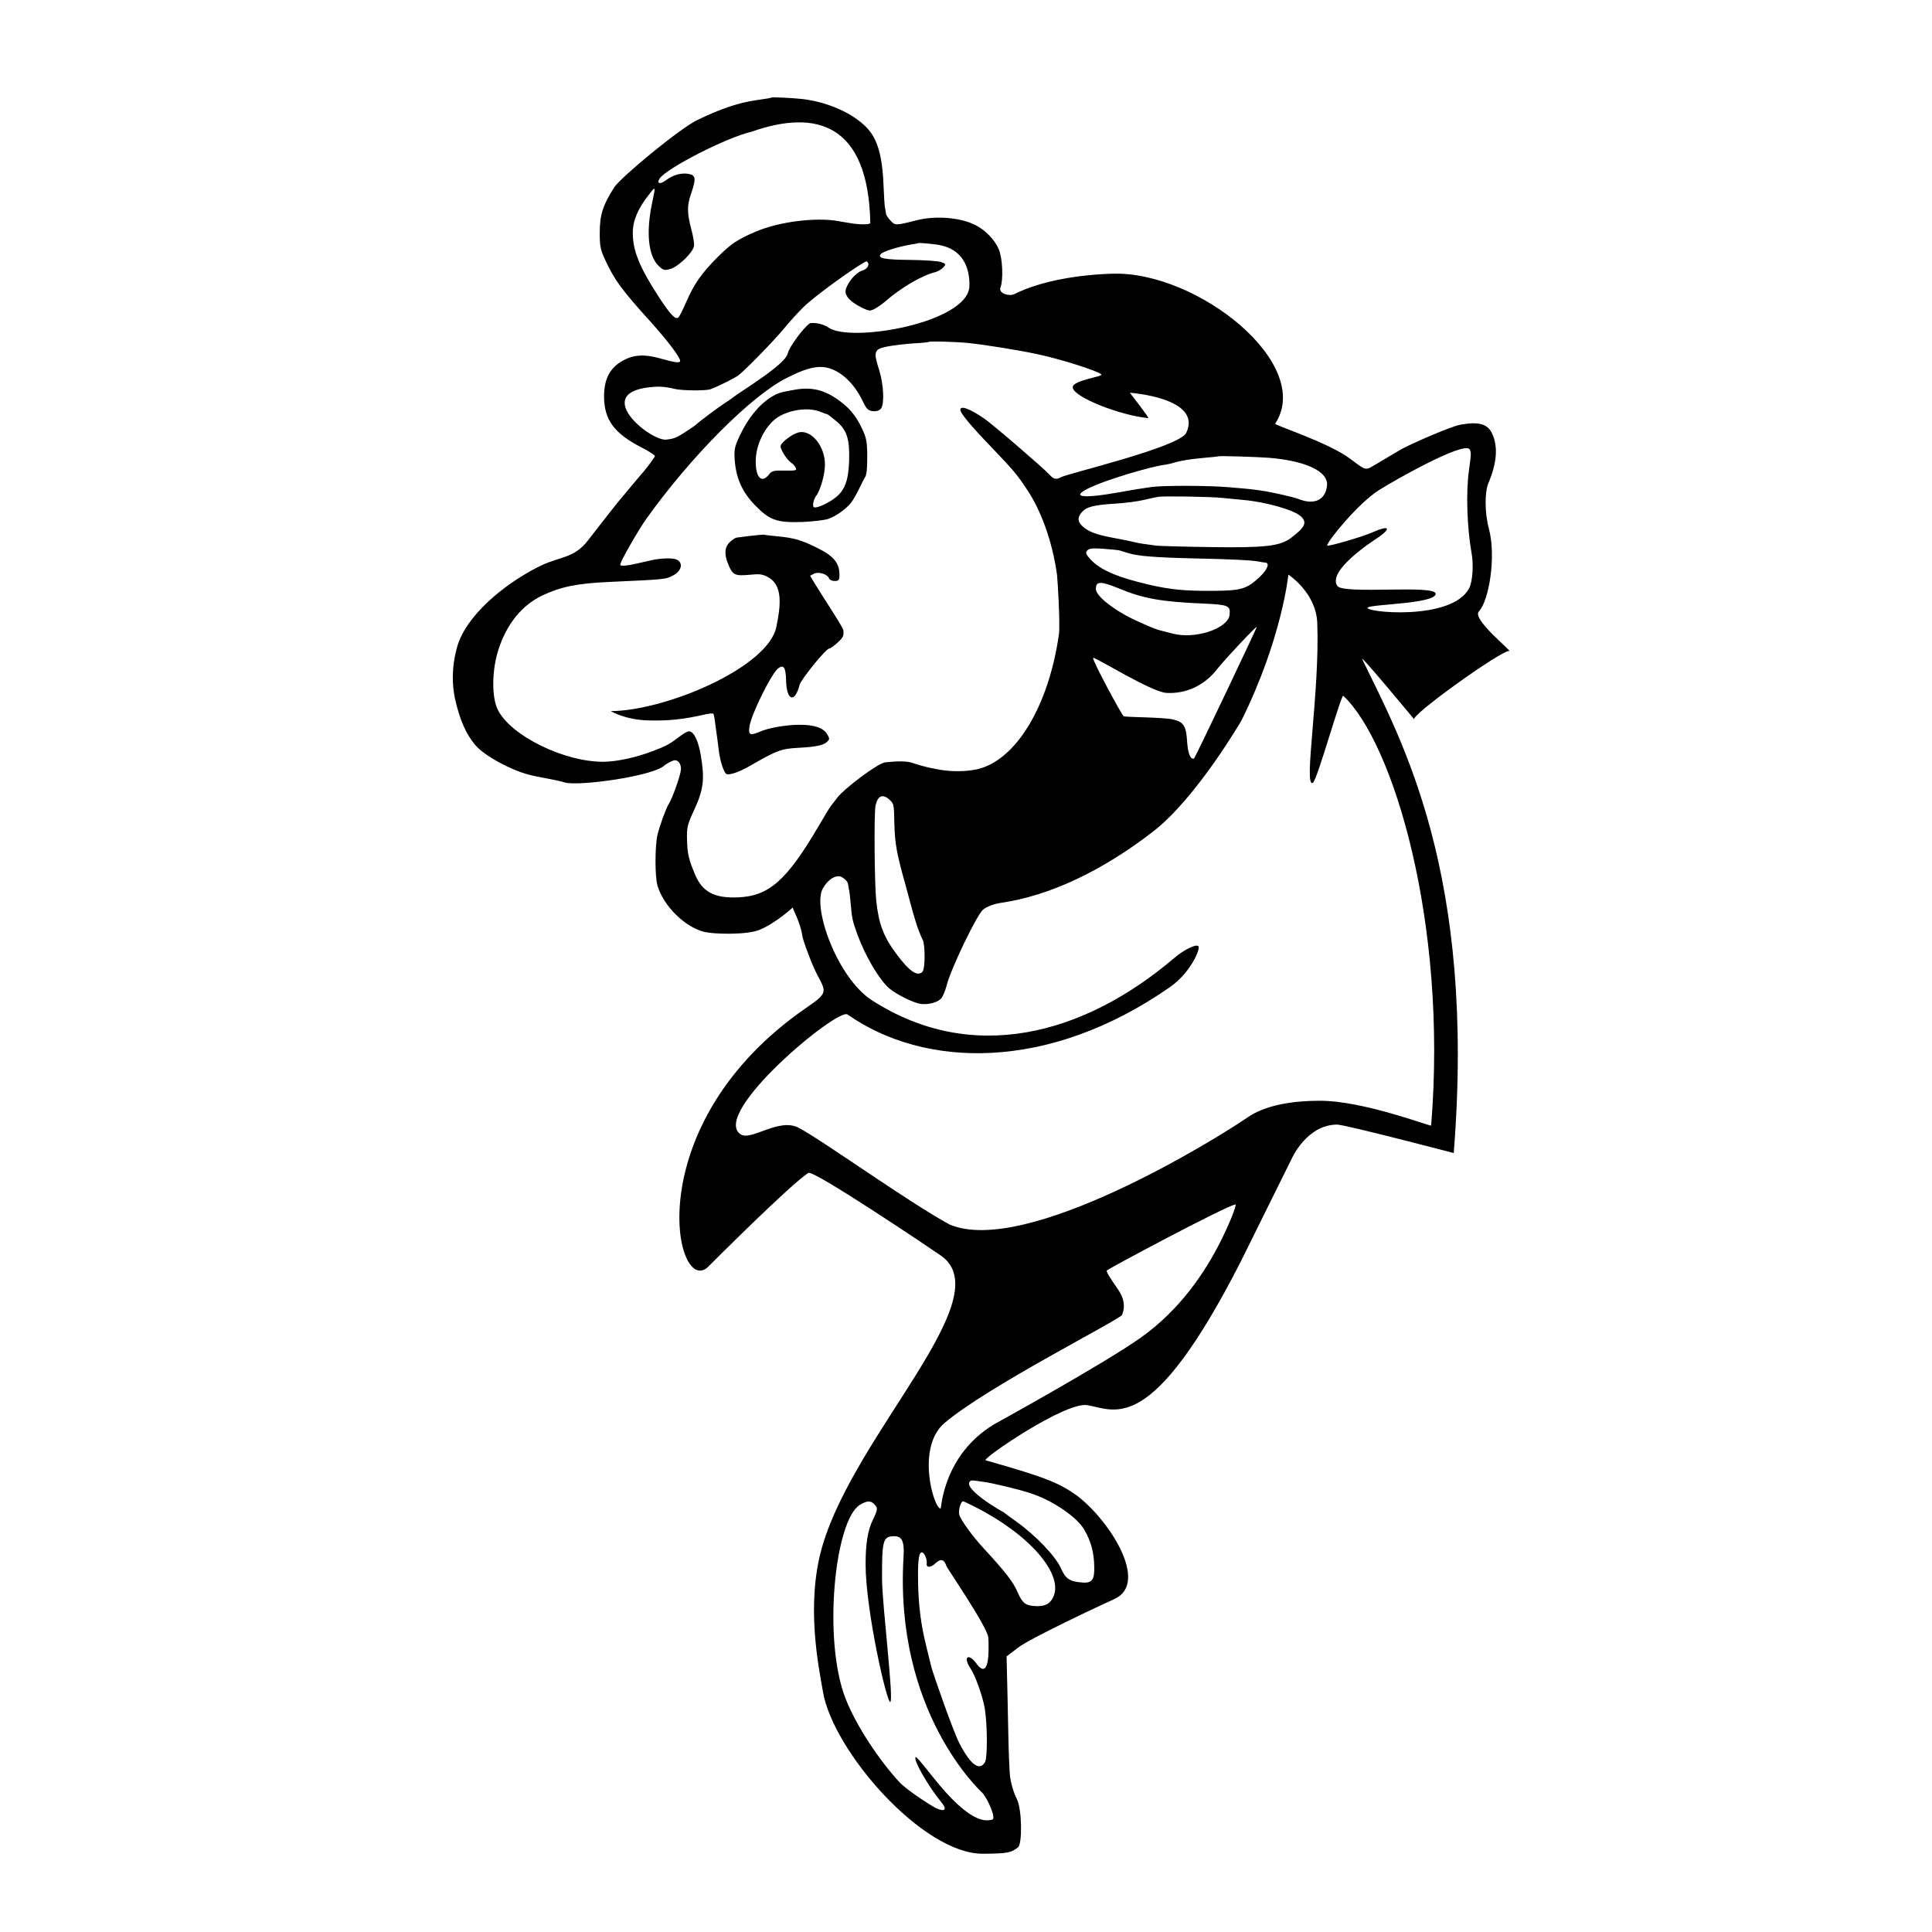 <?xml version="1.0" encoding="utf-8"?>
<svg viewBox="0 0 256 256" xmlns="http://www.w3.org/2000/svg">
  <path d="M 102.244 12.924 C 102.218 12.973 101.335 13.118 100.279 13.262 C 97.908 13.6 95.491 14.398 92.376 15.918 C 90.053 17.029 82.221 23.524 81.384 24.828 C 79.874 27.196 79.469 28.475 79.469 30.866 C 79.469 32.653 79.564 33.112 80.234 34.537 C 81.455 37.144 82.413 38.447 86.175 42.601 C 88.354 45.017 90.125 47.333 90.125 47.817 C 90.125 48.13 89.456 48.059 87.516 47.504 C 85.431 46.9 83.971 46.995 82.556 47.769 C 80.808 48.734 80.042 50.208 80.042 52.547 C 80.042 55.618 81.407 57.45 85.001 59.287 C 85.984 59.793 86.772 60.302 86.772 60.42 C 86.772 60.616 85.505 62.282 84.735 63.127 C 84.616 63.27 84.065 63.924 83.537 64.55 C 83.012 65.202 82.46 65.832 82.343 65.977 C 82.055 66.289 79.851 69.09 77.912 71.602 C 75.995 74.089 74.185 73.653 71.254 75.152 C 66.716 77.473 61.729 81.596 60.572 85.726 C 59.77 88.589 59.948 90.968 60.285 92.56 C 60.909 95.364 61.769 97.343 63.039 98.791 C 64.26 100.166 67.518 101.955 70.008 102.632 C 71.326 102.994 73.665 103.308 74.798 103.67 C 76.591 104.241 86.816 102.814 88.09 101.376 C 88.592 101.037 89.167 100.77 89.335 100.747 C 89.863 100.651 90.318 101.303 90.219 102.05 C 90.125 102.873 89.071 105.841 88.592 106.566 C 88.232 107.146 87.324 109.657 87.108 110.672 C 86.772 112.217 86.772 116.225 87.13 117.384 C 87.947 120.09 90.796 122.89 93.384 123.494 C 94.651 123.784 98.94 123.904 100.639 123.21 C 102.795 122.329 105.041 120.251 105.041 120.251 C 105.041 120.417 106.1 122.383 106.291 123.904 C 106.386 124.655 107.606 127.84 108.276 129.145 C 109.501 131.437 109.698 131.573 106.936 133.467 C 84.201 149.061 89.499 172.254 93.886 167.804 C 93.886 167.804 104.783 156.865 107.128 155.416 C 107.825 155.006 123.311 165.422 124.682 166.379 C 132.609 171.901 113.393 189.785 108.973 204.846 C 106.687 212.636 108.54 221.165 109.045 224.164 C 110.365 231.996 122.262 245.674 130.24 245.629 C 133.579 245.611 134.024 245.485 134.91 244.759 C 135.46 244.301 135.437 239.714 134.719 238.339 C 134.287 237.516 133.926 236.115 133.857 235.538 C 133.761 234.956 133.64 232.058 133.593 229.088 C 133.522 226.119 133.472 222.738 133.425 221.579 L 133.378 219.48 L 134.933 218.296 C 136.465 217.113 145.788 212.715 147.628 211.896 C 152.425 209.762 146.894 201.295 142.645 198.135 C 140.327 196.519 138.844 195.834 130.598 193.495 C 130.035 193.335 141.11 185.722 144.054 186.191 C 147.778 186.785 152.486 190.554 164.438 167.103 L 171.193 153.46 C 171.193 153.46 173.181 149.015 177.181 149.015 C 178.234 149.015 192.627 152.784 192.627 152.784 C 195.583 115.708 185.709 98.077 180.51 87.368 C 180.07 86.467 187.407 95.338 187.407 95.338 C 186.648 94.96 198.958 86.135 199.979 86.257 C 200.381 86.306 194.997 82.033 195.956 81.019 C 197.321 79.572 198.255 73.703 197.297 70.103 C 196.698 67.885 196.746 65.177 197.2 64.067 C 198.35 61.364 198.518 59.19 197.728 57.476 C 197.129 56.17 195.956 55.834 193.537 56.27 C 192.173 56.51 186.735 58.923 185.634 59.553 C 184.534 60.181 181.896 61.797 181.539 61.967 C 180.892 62.257 180.749 62.186 178.926 60.809 C 176.124 58.659 168.844 56.334 168.965 56.147 C 174.143 48.237 158.702 35.954 147.474 36.265 C 143.017 36.387 137.953 37.192 134.383 38.979 C 133.735 39.293 132.274 38.884 132.564 38.109 C 132.969 37.048 132.851 34.15 132.324 32.992 C 131.795 31.759 130.598 30.528 129.304 29.852 C 127.316 28.813 124.014 28.547 121.498 29.177 C 118.671 29.9 118.601 29.9 118.002 29.224 C 117.689 28.91 117.428 28.501 117.403 28.355 C 117.403 28.209 117.332 27.871 117.282 27.606 C 117.211 27.34 117.139 26.132 117.092 24.951 C 116.949 20.723 116.301 18.405 114.818 16.885 C 112.974 14.977 109.644 13.504 106.291 13.118 C 104.949 12.973 102.339 12.852 102.244 12.924 Z M 99.561 17.463 C 108.249 14.395 115.047 16.457 115.32 29.514 C 115.326 29.847 113.499 29.729 112.638 29.56 C 112.302 29.514 111.609 29.393 111.078 29.295 C 108.087 28.765 103.272 29.369 100.184 30.673 C 97.741 31.709 96.805 32.339 95.085 34.076 C 92.975 36.179 91.969 37.626 90.938 39.995 C 90.507 40.983 90.053 41.899 89.909 42.047 C 89.526 42.432 88.831 41.707 87.275 39.318 C 84.735 35.405 83.827 33.183 83.85 30.818 C 83.85 29.224 84.545 27.606 85.984 25.793 C 86.891 24.613 86.891 24.587 86.412 26.881 C 85.574 30.818 85.909 33.933 87.275 35.236 C 87.922 35.841 88.04 35.863 88.879 35.621 C 89.957 35.284 91.92 33.352 91.969 32.532 C 91.993 32.218 91.849 31.299 91.634 30.506 C 91.035 28.234 91.012 27.267 91.562 25.697 C 92.256 23.646 92.208 23.237 91.251 23.043 C 90.294 22.874 89.192 23.162 88.232 23.887 C 87.442 24.467 86.987 24.346 87.394 23.669 C 88.256 22.318 96.376 18.165 99.561 17.463 Z M 124.132 32.41 C 127.473 32.87 128.519 35.338 128.451 37.901 C 128.317 42.777 112.795 45.447 109.811 43.422 C 108.745 42.698 107.464 42.77 107.32 42.841 C 106.506 43.35 104.591 45.935 104.375 46.85 C 104.185 47.622 102.627 48.951 99.633 50.957 C 98.292 51.849 97.068 52.672 96.951 52.791 C 96.805 52.912 96.376 53.203 95.992 53.443 C 95.275 53.902 92.496 55.978 92.281 56.222 C 92.208 56.317 91.468 56.824 90.606 57.379 C 89.335 58.201 88.91 58.154 88.329 58.248 C 86.266 58.585 77.815 51.737 86.891 51.245 C 87.947 51.188 89.071 51.438 89.406 51.535 C 90.461 51.777 93.575 51.801 94.197 51.559 C 95.321 51.125 97.429 50.061 97.885 49.701 C 98.819 48.977 102.507 45.184 103.778 43.662 C 104.469 42.795 105.668 41.49 106.386 40.766 C 108.111 39.027 114.601 34.487 114.839 34.634 C 115.32 34.946 115.007 35.621 114.29 35.841 C 113.426 36.081 112.302 37.411 112.061 38.399 C 111.893 39.172 112.638 39.995 114.241 40.788 C 115.152 41.223 115.296 41.248 115.918 40.91 C 116.277 40.717 116.875 40.307 117.235 39.995 C 119.366 38.133 122.145 36.491 123.941 36.058 C 124.276 35.959 124.756 35.694 124.996 35.431 C 125.377 34.994 125.353 34.97 124.707 34.728 C 124.348 34.584 122.528 34.465 120.684 34.44 C 117.187 34.415 116.229 34.223 116.708 33.666 C 116.97 33.327 119.054 32.676 120.659 32.41 C 121.187 32.339 121.641 32.241 121.666 32.218 C 121.737 32.146 123.266 32.293 124.132 32.41 Z M 128.322 45.451 C 130.576 45.692 134.983 46.393 137.424 46.924 C 140.465 47.552 145.448 49.146 145.927 49.603 C 146.237 49.918 142.187 50.362 142.143 51.294 C 142.082 52.56 148.414 55.059 152.152 55.399 C 152.344 55.418 149.711 52.042 149.711 52.042 C 149.711 52.042 159.39 52.706 157.184 57.355 C 156.275 59.263 141.376 62.763 140.611 63.224 C 139.963 63.584 139.604 63.512 139.078 62.907 C 138.263 62.017 131.583 56.27 130.43 55.471 C 128.492 54.144 127.246 53.684 127.246 54.313 C 127.246 54.721 128.586 56.365 131.125 58.997 C 134.287 62.306 134.742 62.837 136.084 64.866 C 138.023 67.764 139.46 71.868 140.058 76.14 C 140.131 76.672 140.489 82.613 140.321 83.991 C 138.98 93.528 134.622 100.77 129.473 101.931 C 128.059 102.245 126.096 102.269 124.611 102.004 C 122.983 101.714 122.553 101.616 120.805 101.062 C 119.773 100.724 117.83 100.967 117.305 101.014 C 116.297 101.112 111.8 104.562 110.96 105.673 C 110.689 106.043 110.409 106.404 110.122 106.761 C 109.978 106.93 109.236 108.137 108.469 109.464 C 104.254 116.659 101.884 118.762 97.741 118.906 C 94.651 119.027 93.071 118.182 92.114 115.913 C 91.274 113.956 91.059 113.038 91.035 111.227 C 90.986 109.633 91.083 109.248 92.04 107.196 C 93.24 104.562 93.384 103.186 92.855 100.047 C 92.52 98.116 91.92 96.907 91.3 96.907 C 91.105 96.882 90.531 97.22 90.005 97.632 C 88.736 98.598 88.256 98.864 86.462 99.538 C 84.235 100.386 81.838 100.893 80.065 100.939 C 74.821 101.013 67.589 97.463 65.936 93.987 C 65.122 92.295 65.169 88.698 66.081 85.97 C 67.182 82.637 69.168 80.199 71.829 78.919 C 74.343 77.737 76.426 77.301 80.785 77.107 C 88.232 76.77 88.232 76.77 89.215 76.237 C 90.388 75.611 90.555 74.477 89.573 74.114 C 89.046 73.92 87.611 73.968 86.534 74.186 C 86.195 74.258 85.144 74.497 84.184 74.716 C 83.108 74.959 82.343 75.029 82.199 74.887 C 81.981 74.667 84.807 69.911 85.621 68.777 C 91.513 60.517 99.536 52.453 104.185 50.11 C 106.506 48.927 107.825 48.542 109.094 48.637 C 111.057 48.832 113.092 50.568 114.314 53.153 C 114.818 54.216 115.032 54.409 115.655 54.483 C 116.109 54.529 116.517 54.409 116.732 54.144 C 117.211 53.539 117.092 50.957 116.493 49.024 C 115.702 46.562 115.8 46.272 117.595 45.908 C 118.385 45.766 119.942 45.57 121.019 45.499 C 122.097 45.451 123.006 45.355 123.055 45.304 C 123.199 45.184 126.552 45.282 128.322 45.451 Z M 194.733 59.529 C 194.95 59.987 194.95 60.132 194.639 62.377 C 194.232 65.227 194.4 69.96 194.975 73.196 C 195.283 74.766 195.129 77.029 194.687 77.906 C 192.425 82.377 180.407 81.1 181.251 80.489 C 181.843 80.059 190.232 79.997 190.232 78.677 C 190.232 77.429 177.984 78.804 177.204 77.639 C 175.801 75.549 182.187 71.506 182.759 71.119 C 184.462 69.887 183.933 69.597 181.804 70.562 C 180.628 71.095 175.863 72.494 175.863 72.278 C 175.863 71.699 180.036 66.634 182.689 64.963 C 184.914 63.559 193.903 58.481 194.733 59.529 Z M 168.199 60.664 C 173.06 61.073 175.984 62.475 175.839 64.287 C 175.671 66.243 174.163 66.965 172.054 66.12 C 171.384 65.855 168.822 65.301 167.888 65.132 C 166.093 64.84 165.901 64.816 162.691 64.55 C 160.034 64.333 154.309 64.31 152.61 64.526 C 151.864 64.623 149.854 64.937 148.179 65.252 C 143.124 66.144 141.711 65.832 144.657 64.502 C 146.716 63.562 152.106 61.919 154.189 61.606 C 154.594 61.556 155.243 61.412 155.625 61.29 C 156.488 61.026 157.711 60.833 159.817 60.639 C 160.678 60.566 161.397 60.495 161.422 60.471 C 161.516 60.374 166.667 60.543 168.199 60.664 Z M 161.974 65.977 C 162.691 66.047 163.936 66.168 164.726 66.243 C 167.72 66.507 171.481 67.568 172.389 68.437 C 173.228 69.236 172.941 69.864 171.048 71.287 C 169.587 72.375 167.624 72.592 160.487 72.494 C 157.015 72.447 153.758 72.35 153.231 72.303 C 151.578 72.083 150.86 71.988 150.236 71.819 C 149.614 71.675 148.825 71.506 147.244 71.214 C 145.328 70.854 144.25 70.443 143.556 69.837 C 142.789 69.187 142.718 68.631 143.292 67.931 C 143.937 67.157 144.824 66.917 147.891 66.724 C 149.112 66.651 150.765 66.436 151.555 66.243 C 152.188 66.089 152.827 65.951 153.469 65.832 C 154.189 65.711 160.464 65.806 161.974 65.977 Z M 148.322 72.93 C 148.513 72.979 149.064 73.148 149.516 73.291 C 150.692 73.677 152.99 73.87 158.261 73.993 C 162.954 74.089 166.044 74.233 166.882 74.427 C 167.144 74.477 167.504 74.547 167.674 74.547 C 168.294 74.597 167.912 75.513 166.906 76.457 C 165.205 78.048 164.464 78.267 160.777 78.289 C 157.11 78.314 155.196 78.147 152.344 77.495 C 148.106 76.503 145.855 75.563 144.537 74.162 C 143.89 73.461 143.794 73.245 144.058 72.953 C 144.297 72.665 144.729 72.615 146.166 72.713 C 147.149 72.784 148.13 72.882 148.322 72.93 Z M 170.713 76.14 C 170.713 76.14 174.388 78.509 174.544 82.538 C 174.902 91.756 172.654 104.537 173.971 103.718 C 174.546 103.358 177.715 91.937 177.994 92.2 C 184.538 98.313 191.845 122.086 189.634 149.136 C 189.563 149.306 180.749 145.857 174.904 145.857 C 170.617 145.857 167.358 146.643 165.324 148.051 C 161.308 150.836 135.909 166.563 125.81 162.249 C 120.289 159.235 108.905 151.045 105.813 149.429 C 103.191 148.059 99.516 151.249 98.123 150.296 C 94.115 147.555 110.985 133.498 112.305 134.425 C 122.446 141.545 138.871 142.076 155.074 130.763 C 157.706 128.926 159.122 125.714 158.786 125.376 C 158.5 125.064 156.945 125.787 155.554 126.973 C 143.599 137.143 128.787 141.108 115.512 132.526 C 110.962 129.586 107.571 120.211 109.045 117.699 C 109.521 116.889 110.265 116.106 111.154 116.106 C 111.585 116.106 112.35 116.757 112.372 117.142 C 112.372 117.24 112.447 117.553 112.493 117.866 C 112.566 118.158 112.663 119.052 112.733 119.848 C 112.878 121.634 112.974 122.068 113.594 123.784 C 114.625 126.609 116.397 129.652 117.765 130.907 C 118.72 131.751 121.163 132.96 122.097 133.033 C 123.151 133.129 124.276 132.791 124.707 132.308 C 124.922 132.066 125.258 131.27 125.451 130.521 C 126 128.347 129.353 121.416 130.215 120.574 C 130.671 120.161 131.653 119.775 132.635 119.631 C 139.004 118.714 145.974 115.453 152.751 110.215 C 158.524 105.771 164.506 95.459 164.506 95.459 C 169.891 84.569 170.716 76.14 170.713 76.14 Z M 148.154 77.929 C 151.505 79.328 153.877 79.741 159.577 79.982 C 162.739 80.126 163.051 80.247 162.931 81.454 C 162.739 83.289 158.334 84.762 155.337 83.943 C 154.714 83.787 154.091 83.627 153.469 83.458 C 152.944 83.313 151.385 82.637 150.02 81.985 C 147.363 80.681 145.209 78.919 145.209 78.048 C 145.209 76.986 145.831 76.986 148.154 77.929 Z M 166.547 83.046 C 166.618 83.024 158.357 100.457 158.211 100.505 C 157.756 100.701 157.398 99.804 157.303 98.331 C 157.184 96.183 156.848 95.676 155.457 95.338 C 154.189 95.024 149.161 95.048 148.896 94.904 C 148.634 94.758 144.657 87.368 144.847 87.176 C 145.042 86.984 152.561 91.716 154.573 91.814 C 157.206 91.956 159.649 90.799 161.327 88.602 C 162.141 87.537 166.354 83.046 166.547 83.046 Z M 117.857 105.964 C 118.457 106.517 118.457 106.566 118.504 109.102 C 118.576 111.782 118.815 113.111 119.965 117.192 C 120.18 117.987 120.948 120.886 121.259 121.877 C 121.547 122.867 122.002 124.049 122.264 124.532 C 122.575 125.089 122.649 128.396 122.194 128.806 C 121.523 129.411 120.468 128.686 118.768 126.392 C 117.067 124.097 116.445 122.479 116.109 119.366 C 115.87 117.192 115.8 107.703 116.013 106.736 C 116.301 105.431 116.97 105.143 117.857 105.964 Z M 163.721 159.593 C 163.815 159.57 163.478 160.946 161.901 164.157 C 159.622 168.79 156.2 173.664 151.18 177.229 C 146.245 180.734 131.726 188.725 131.726 188.725 C 124.952 192.815 124.731 199.895 124.635 199.895 C 123.724 199.895 121.351 191.787 125.153 188.555 C 130.902 183.668 148.417 174.855 148.68 174.225 C 149.136 173.139 148.944 172.006 148.154 170.871 C 146.908 169.059 146.645 168.625 146.645 168.359 C 146.645 168.214 162.571 159.714 163.721 159.593 Z M 130.43 196.37 C 131.389 196.491 134.764 197.287 136.348 197.795 C 139.316 198.712 142.67 200.956 143.675 202.695 C 144.562 204.241 144.944 205.617 144.993 207.525 C 145.042 209.313 144.729 209.772 143.482 209.699 C 141.737 209.578 141.184 209.216 140.562 207.766 C 139.866 206.221 137.234 203.445 134.719 201.656 C 133.832 201.031 133.064 200.451 132.994 200.379 C 132.643 200.238 127.235 197.085 128.633 196.201 C 128.822 196.085 130.119 196.347 130.43 196.37 Z M 115.845 199.315 C 116.351 199.823 116.324 199.992 115.633 201.442 C 114.985 202.767 114.696 204.556 114.696 207.26 C 114.696 213.418 117.571 225.925 117.977 225.515 C 118.433 225.056 116.926 212.959 116.875 209.313 C 116.851 204.339 116.996 203.637 118.241 203.566 C 119.416 203.468 119.866 203.98 119.726 206.27 C 118.469 226.864 129.929 237.323 130.143 237.54 C 130.886 238.314 131.988 240.922 131.51 241.091 C 130.143 241.549 128.372 240.632 126.05 238.265 C 124.061 236.261 121.523 232.638 121.328 232.831 C 120.972 233.169 122.983 236.673 124.779 238.868 C 125.545 239.811 125.186 240.124 123.989 239.569 C 123.487 239.327 120.134 237.203 119.151 236.115 C 116.636 233.388 113.518 228.853 112.04 225.067 C 108.995 217.267 110.609 201.404 113.955 199.388 C 114.848 198.848 115.366 198.809 115.845 199.315 Z M 129.115 199.63 C 136.369 203.275 140.992 208.588 139.556 211.629 C 139.124 212.548 138.453 212.886 137.138 212.815 C 135.891 212.744 135.46 212.405 134.862 211.027 C 134.287 209.65 133.257 208.323 130.406 205.233 C 128.874 203.589 127.27 201.367 127.104 200.691 C 126.959 200.137 127.316 198.93 127.604 198.93 C 127.701 198.93 128.372 199.244 129.115 199.63 Z M 122.625 206.221 C 122.767 206.535 122.84 206.97 122.792 207.185 C 122.721 207.766 123.319 207.743 123.964 207.139 C 124.635 206.487 125.114 206.609 125.403 207.503 C 125.545 207.889 130.79 215.495 130.956 216.968 C 131.005 217.474 131.005 218.971 130.956 219.454 C 130.814 221.292 130.24 221.627 129.378 220.422 C 128.322 218.996 127.581 219.525 128.564 221.025 C 129.21 221.943 130.215 224.791 130.481 226.336 C 130.837 228.508 130.862 232.831 130.528 233.461 C 129.833 234.739 128.633 233.895 127.15 231.045 C 126.312 229.452 123.678 221.894 123.414 220.903 C 123.151 219.914 122.625 217.643 122.481 217.039 C 121.905 214.456 121.641 211.848 121.641 208.709 C 121.641 206.535 121.786 205.692 122.169 205.692 C 122.286 205.692 122.481 205.932 122.625 206.221 Z M 105.212 51.657 C 103.321 51.996 103.057 52.092 102.244 52.574 C 100.566 53.612 99.081 55.447 98.005 57.766 C 97.335 59.215 97.261 59.553 97.357 61.002 C 97.55 63.417 98.364 65.227 100.065 66.965 C 101.98 68.946 102.961 69.284 106.386 69.163 C 107.775 69.09 109.307 68.921 109.763 68.752 C 110.745 68.415 112.085 67.473 112.756 66.627 C 113.405 65.806 114.41 63.537 114.578 63.297 C 114.818 63.03 114.913 62.207 114.913 60.591 C 114.913 58.585 114.818 58.079 114.266 56.872 C 113.475 55.206 112.733 54.24 111.367 53.203 C 109.332 51.657 107.561 51.221 105.212 51.657 Z M 108.805 54.602 C 109.14 54.747 109.475 54.867 109.572 54.867 C 109.667 54.892 110.218 55.302 110.794 55.787 C 112.229 56.993 112.59 58.127 112.516 61.073 C 112.422 63.681 111.943 64.985 110.651 65.977 C 109.715 66.699 108.158 67.4 107.845 67.208 C 107.606 67.062 107.8 66.144 108.158 65.685 C 108.685 65.035 109.307 62.837 109.307 61.628 C 109.356 59.19 107.561 56.943 105.884 57.281 C 105.094 57.45 103.655 58.467 103.442 59.046 C 103.298 59.407 104.28 60.977 104.901 61.364 C 105.07 61.459 105.31 61.75 105.429 61.967 C 105.619 62.33 105.476 62.377 103.99 62.355 C 102.507 62.33 102.267 62.377 101.884 62.886 C 100.925 64.093 100.135 63.297 100.135 61.147 C 100.135 58.732 101.572 56.051 103.393 55.086 C 105.094 54.191 107.345 53.975 108.805 54.602 Z M 99.464 70.998 C 98.601 71.119 97.763 71.214 97.596 71.239 C 97.429 71.264 97.024 71.53 96.711 71.819 C 96.016 72.472 95.943 73.437 96.472 74.716 C 97.068 76.19 97.357 76.336 99.248 76.167 C 100.687 76.021 101.021 76.068 101.835 76.503 C 103.705 77.591 103.479 80.151 102.865 83.096 C 101.758 88.426 88.275 94.175 80.93 94.229 C 80.93 94.229 82.82 95.386 85.934 95.459 C 88.566 95.531 90.606 95.316 93.428 94.664 C 93.981 94.541 94.483 94.495 94.534 94.589 C 94.602 94.686 94.723 95.364 94.794 96.086 C 94.89 96.811 95.011 97.655 95.059 97.97 C 95.105 98.284 95.203 99.057 95.275 99.661 C 95.44 100.818 95.801 102.027 96.161 102.485 C 96.399 102.825 97.814 102.388 99.441 101.446 C 102.985 99.396 103.536 99.202 105.93 99.082 C 108.087 98.96 109.094 98.767 109.572 98.308 C 109.952 97.948 109.952 97.874 109.595 97.272 C 109.115 96.449 107.845 96.014 105.907 96.038 C 104.231 96.038 101.934 96.425 100.808 96.907 C 99.394 97.512 99.155 97.416 99.298 96.328 C 99.489 94.735 102.291 89.085 103.154 88.529 C 103.847 88.045 104.111 88.456 104.159 90.097 C 104.206 92.853 105.31 93.261 105.955 90.727 C 106.124 90.076 109.427 85.921 109.906 85.921 C 110.049 85.921 110.553 85.557 111.008 85.125 C 111.727 84.473 111.822 84.23 111.752 83.506 C 111.68 83.046 108.685 78.556 107.871 77.179 L 107.345 76.287 L 107.845 76.021 C 108.446 75.706 109.644 76.068 109.859 76.647 C 109.932 76.841 110.265 76.986 110.601 76.986 C 111.057 76.986 111.202 76.867 111.223 76.432 C 111.32 74.693 110.577 73.726 108.276 72.592 C 106.243 71.577 105.186 71.264 103.057 71.07 C 102.195 70.974 101.405 70.902 101.259 70.854 C 101.142 70.829 100.328 70.902 99.464 70.998 Z" style=""/>
</svg>